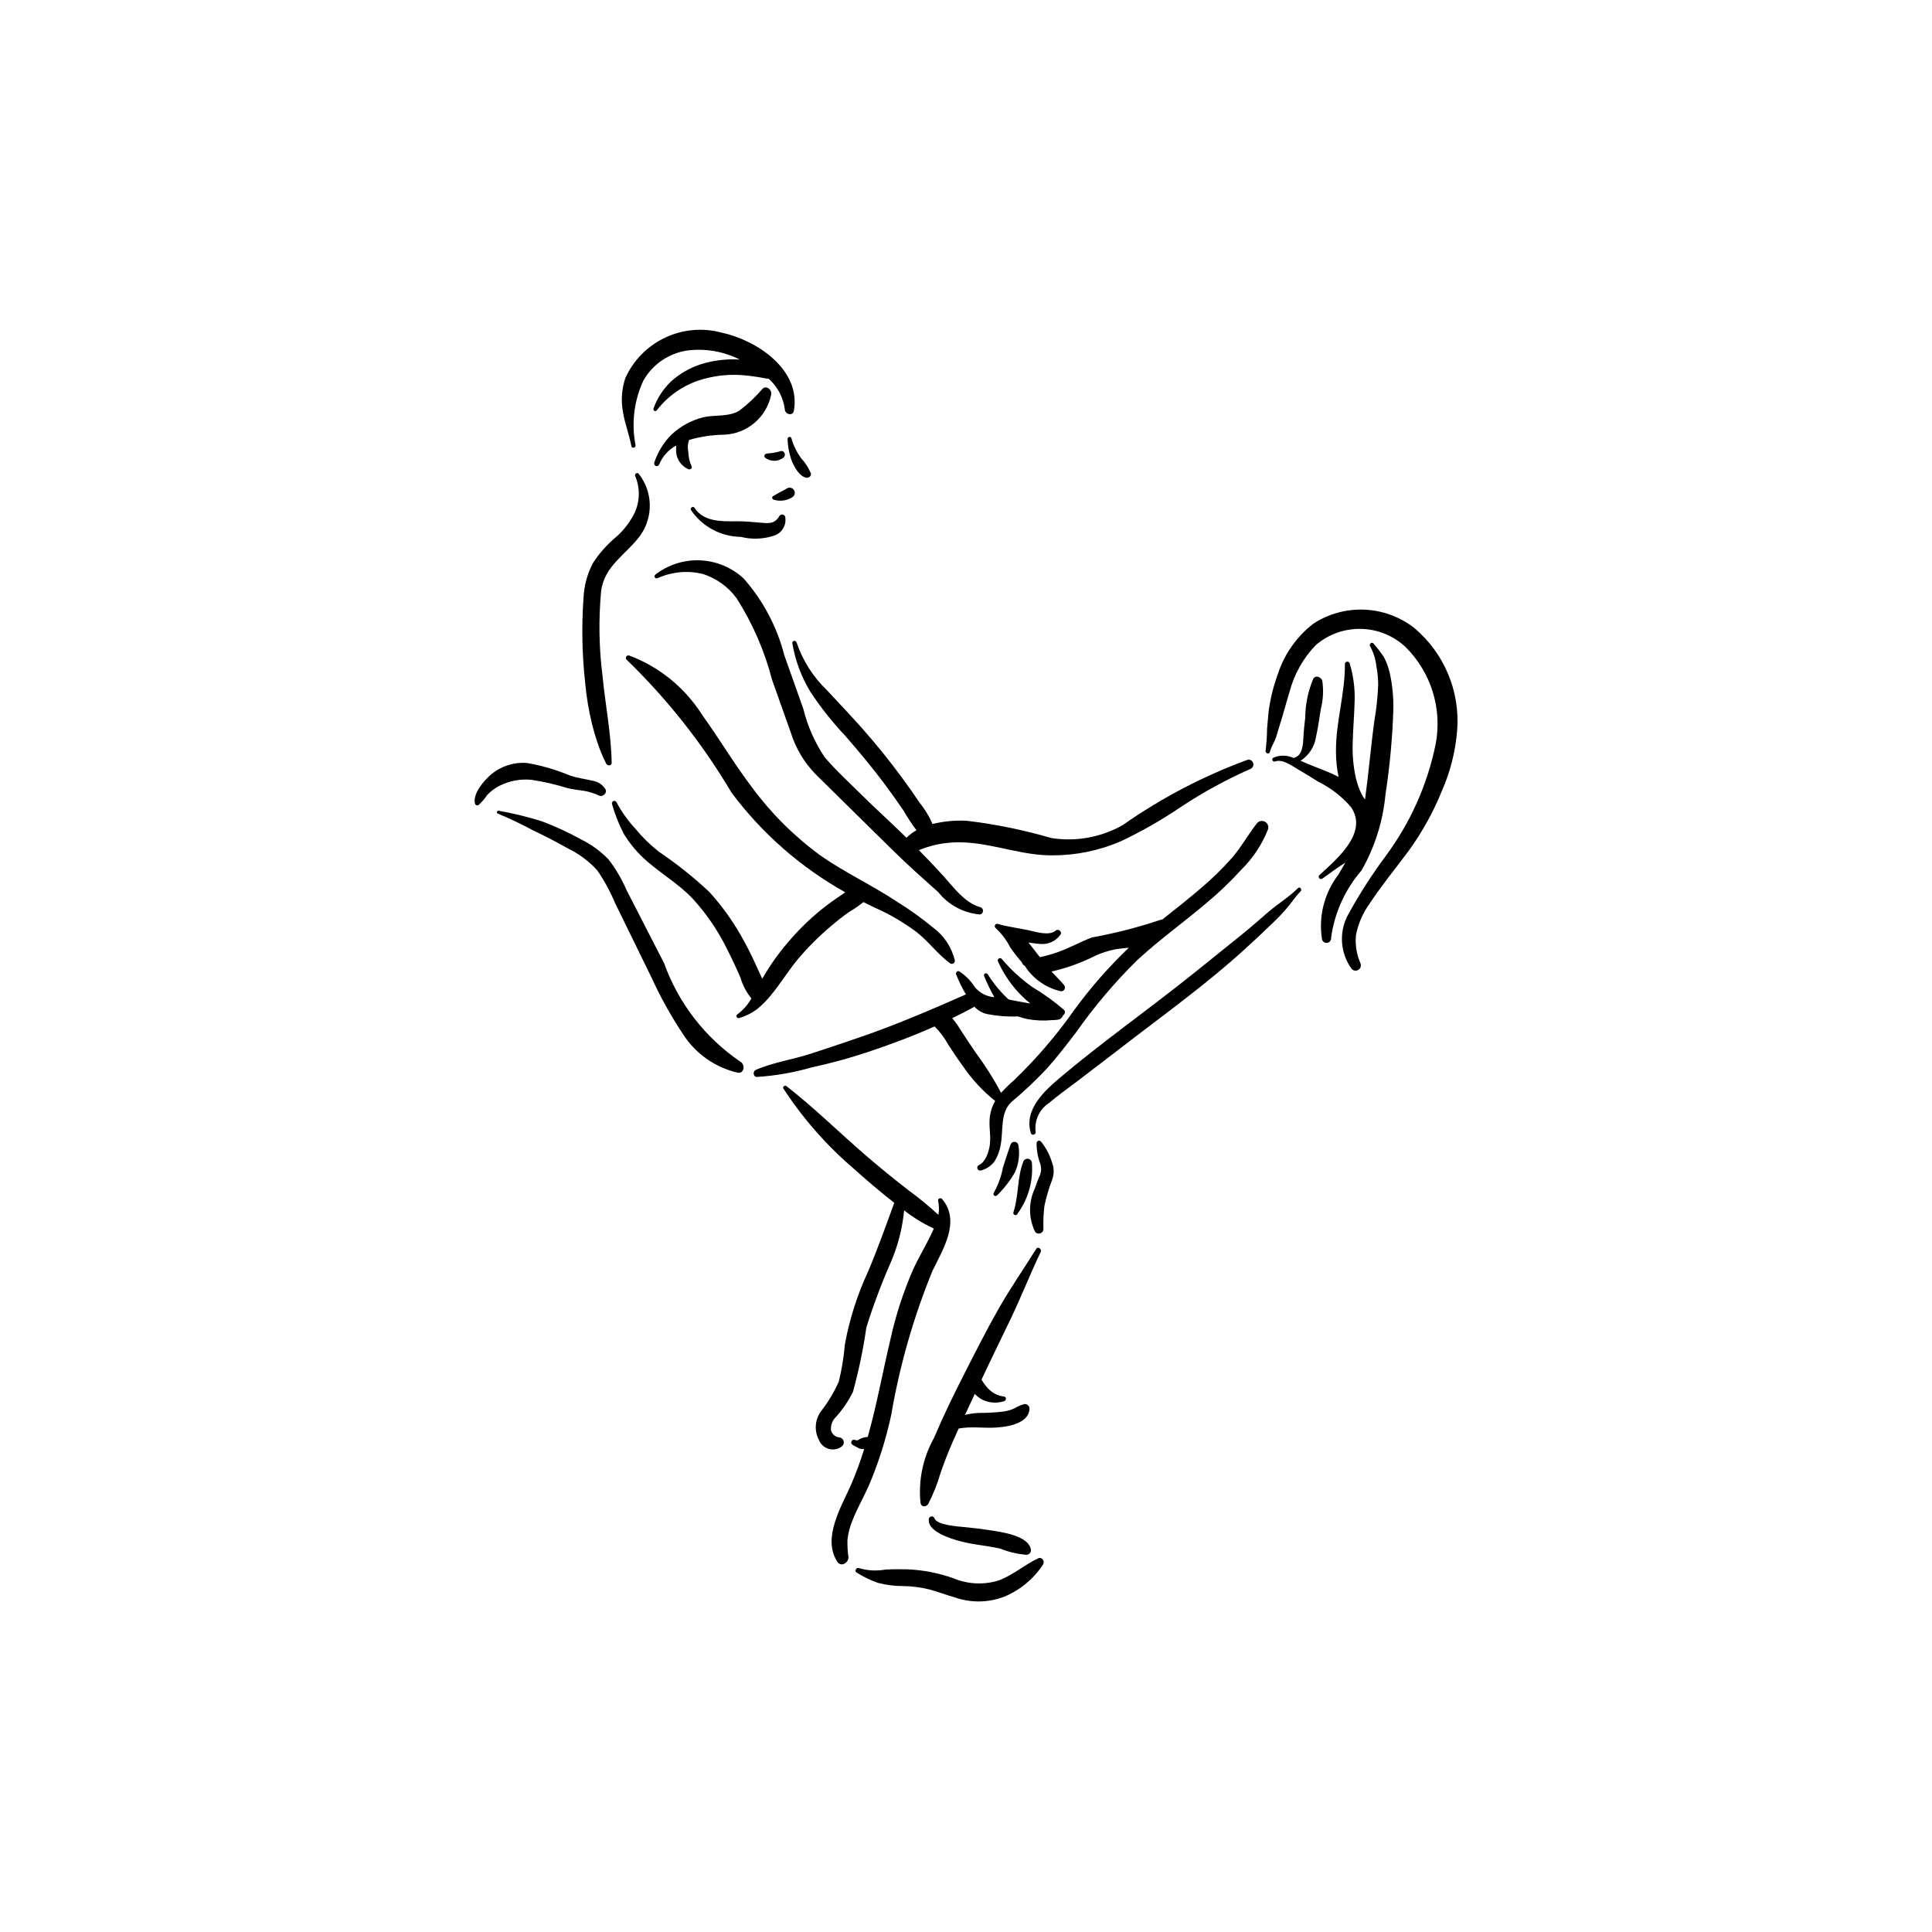 <?xml version="1.0" encoding="UTF-8"?>
<!-- Uploaded to: SVG Repo, www.svgrepo.com, Generator: SVG Repo Mixer Tools -->
<svg fill="#000000" width="800px" height="800px" version="1.1" viewBox="144 144 512 512" xmlns="http://www.w3.org/2000/svg">
 <g>
  <path d="m304.45 353.14c-0.766-1.223-2.039-2.047-3.469-2.246-1.934-0.465-3.84-0.695-5.746-1.297-3.723-1.566-7.609-2.711-11.586-3.398-3.394-0.273-6.766 0.785-9.395 2.949-1.883 1.586-4.996 5.074-4.394 7.769 0.039 0.219 0.191 0.402 0.398 0.484 0.211 0.078 0.445 0.043 0.621-0.094 0.852-0.797 1.613-1.688 2.262-2.656 0.949-1.004 2.074-1.832 3.316-2.445 2.606-1.301 5.527-1.836 8.426-1.539 3.219 0.484 6.394 1.215 9.5 2.191 1.414 0.328 2.859 0.516 4.297 0.707v-0.004c1.434 0.242 2.828 0.68 4.141 1.309 0.969 0.395 2.184-0.754 1.629-1.73z"/>
  <path d="m391.16 389.73c-2.894-2.394-5.945-4.586-9.133-6.566-6.68-4.477-14.02-7.82-20.594-12.453l-0.004 0.004c-6.941-5.062-13.062-11.156-18.156-18.074-4.711-6.191-8.672-12.91-13.215-19.219-4.559-7.191-11.336-12.703-19.305-15.699-0.316-0.109-0.66 0.027-0.816 0.324-0.156 0.293-0.074 0.656 0.191 0.855 10.77 10.43 20.094 22.25 27.73 35.152 8.082 10.82 18.348 19.816 30.137 26.414l-1.281 0.898c-1.73 1.145-3.41 2.367-5.031 3.668-3.231 2.617-6.203 5.535-8.883 8.715-2.566 2.988-4.844 6.215-6.797 9.637l-1.09-2.356c-1.133-2.543-2.324-5.062-3.668-7.496l-0.004-0.004c-2.539-4.766-5.664-9.199-9.301-13.191-4.168-3.898-8.641-7.461-13.371-10.656-2.254-1.77-4.309-3.777-6.129-5.988-1.984-2.137-3.688-4.516-5.062-7.086-0.148-0.316-0.523-0.453-0.84-0.312s-0.465 0.508-0.332 0.832c0.754 2.684 1.781 5.289 3.066 7.766 1.406 2.34 3.125 4.481 5.109 6.359 4.191 3.957 9.297 6.758 13.258 10.98 3.633 3.988 6.68 8.469 9.055 13.312 1.262 2.481 2.441 5 3.543 7.559v-0.004c0.582 2.012 1.566 3.883 2.894 5.5-0.945 1.664-2.223 3.113-3.758 4.25-0.543 0.367 0.02 1.148 0.578 0.938 1.645-0.504 3.199-1.273 4.598-2.281 1.414-1.145 2.695-2.441 3.828-3.863 2.539-3.066 4.59-6.5 7.156-9.555 2.613-3.082 5.477-5.941 8.562-8.551 1.578-1.348 3.203-2.637 4.891-3.844 1.348-0.766 2.625-1.645 3.82-2.629 0.961 0.488 1.922 0.961 2.894 1.418 3.938 1.727 7.664 3.894 11.117 6.457 3.242 2.531 5.676 5.938 8.973 8.359 0.262 0.176 0.609 0.184 0.879 0.016 0.27-0.172 0.418-0.48 0.375-0.797-0.852-3.539-2.941-6.656-5.887-8.789z"/>
  <path d="m474.71 345.32c-11.77 4.312-22.93 10.145-33.191 17.348-5.734 3.246-12.406 4.453-18.914 3.418-7.32-2.133-14.805-3.664-22.375-4.57-3.059-0.16-6.125 0.121-9.102 0.84-0.879-2.027-2.031-3.922-3.422-5.637-1.488-2.215-3.023-4.394-4.606-6.543-3.234-4.391-6.644-8.66-10.258-12.746-3.16-3.574-6.461-7.027-9.703-10.531-3.652-3.492-6.406-7.82-8.023-12.609-0.188-0.699-1.27-0.566-1.141 0.18 0.773 4.57 2.402 8.953 4.809 12.914 2.742 4.137 5.832 8.031 9.238 11.641 3.668 4.207 7.231 8.488 10.566 12.965 1.668 2.234 3.285 4.508 4.852 6.816v-0.004c1.035 1.812 2.18 3.555 3.43 5.223-0.969 0.539-1.855 1.211-2.637 2l-1.09-1.074c-3.562-3.461-7.254-6.789-10.785-10.289-3.309-3.281-6.863-6.492-9.859-10.066-2.59-3.875-4.484-8.172-5.594-12.695l-5.055-14.25c-1.934-7.547-5.633-14.527-10.793-20.363-3.152-2.914-7.234-4.613-11.523-4.793-4.285-0.184-8.496 1.168-11.883 3.805-0.203 0.18-0.25 0.48-0.109 0.715 0.145 0.23 0.434 0.328 0.688 0.223 3.762-1.715 7.992-2.117 12.008-1.141 3.59 1.141 6.723 3.394 8.953 6.426 4.258 6.672 7.434 13.977 9.418 21.637l4.926 13.883c1.285 4.152 3.527 7.941 6.543 11.07 6.856 6.801 13.777 13.543 20.648 20.336 3.859 3.816 7.914 7.398 11.957 11.016h-0.004c2.719 3.383 6.699 5.508 11.02 5.879 0.438-0.078 0.766-0.438 0.809-0.879 0.047-0.438-0.207-0.855-0.617-1.02-4.266-1.129-7.297-5.457-10.125-8.566-2.039-2.242-4.125-4.434-6.246-6.582h-0.004c1.375-0.555 2.785-1.016 4.223-1.371 2.981-0.668 6.047-0.867 9.09-0.59 7.465 0.605 14.52 3.402 22.059 3.34 6.211 0.012 12.355-1.242 18.062-3.691 5.57-2.633 10.926-5.691 16.023-9.152 5.856-3.879 12.031-7.25 18.457-10.078 0.574-0.27 0.863-0.914 0.684-1.523-0.18-0.605-0.773-0.992-1.402-0.906z"/>
  <path d="m340.15 425.32c-9.305-6.348-16.363-15.473-20.164-26.078-3.309-6.5-6.695-12.965-10-19.469-1.234-2.863-2.824-5.562-4.731-8.027-2.117-2.191-4.602-3.996-7.34-5.332-3.32-1.836-6.769-3.426-10.32-4.762-3.731-1.168-7.523-2.098-11.367-2.789-0.488-0.117-0.789 0.578-0.281 0.758 3.144 1.301 6.223 2.766 9.219 4.383 3.141 1.508 6.25 3.082 9.277 4.809 2.945 1.422 5.598 3.391 7.809 5.801 1.867 2.707 3.445 5.598 4.711 8.629 3.234 6.531 6.383 13.105 9.609 19.641h0.004c2.434 5.352 5.297 10.496 8.562 15.387 3.316 5.047 8.445 8.625 14.328 9.996 1.844 0.34 2.098-2.223 0.684-2.945z"/>
  <path d="m477.05 362.24c-2.289 2.941-4.062 6.195-6.512 9.043v-0.004c-2.488 2.828-5.18 5.465-8.051 7.894-3.391 2.934-6.926 5.691-10.43 8.484l-0.59 0.133c-5.918 1.988-11.977 3.539-18.121 4.644-2.992 1.16-5.805 2.731-8.828 3.824h0.004c-1.613 0.582-3.262 1.051-4.938 1.402l-1.453-1.859c-0.512-0.656-1.035-1.355-1.598-2.023 1.059 0.121 2.102 0.344 3.168 0.379 2.074 0.195 4.094-0.73 5.301-2.426 0.613-0.715-0.512-1.75-1.211-1.129-1.688 1.508-5.363 0.344-7.223-0.082-1.379-0.316-6.797-1.16-8.113-1.672h0.004c-0.297-0.102-0.617 0.027-0.766 0.305-0.145 0.273-0.066 0.613 0.18 0.801 1.562 1.453 2.859 3.172 3.828 5.074 0.941 1.383 1.973 2.711 3.082 3.969l0.258 0.562 0.562 0.438c2.176 3.406 5.609 5.816 9.555 6.703 0.395 0.027 0.766-0.176 0.953-0.523 0.184-0.348 0.148-0.77-0.09-1.082-1.027-1.285-2.262-2.394-3.371-3.625 4.059-0.922 7.988-2.344 11.699-4.234 1.578-0.699 3.227-1.238 4.914-1.602 1.285-0.246 2.59-0.34 3.891-0.484-5.273 5.035-10.09 10.527-14.398 16.41-4.766 6.797-10.184 13.109-16.18 18.848-1.16 0.996-2.25 2.062-3.273 3.195-1.977-3.715-4.227-7.277-6.738-10.656-1.391-2.031-2.766-4.07-4.086-6.144-0.629-1.047-1.34-2.039-2.121-2.973 1.902-0.926 3.785-1.895 5.652-2.91l0.223-0.137h-0.004c0.895 0.961 2.051 1.641 3.328 1.949 2.711 0.527 5.477 0.742 8.242 0.629 0.77 0.273 1.555 0.5 2.356 0.68 2.195 0.418 4.441 0.52 6.664 0.301 0.516 0.004 1.031-0.035 1.543-0.113 0.637-0.094 1.16-0.547 1.344-1.168 0.258-0.129 0.438-0.371 0.492-0.652 0.051-0.285-0.035-0.578-0.23-0.789-2.621-2.266-5.438-4.293-8.414-6.062-2.992-2.125-5.703-4.621-8.066-7.43-0.195-0.227-0.527-0.277-0.781-0.121-0.254 0.16-0.359 0.477-0.246 0.754 1.582 3.543 3.828 6.754 6.617 9.449 0.625 0.605 1.277 1.18 1.961 1.715l-0.77-0.102c-1.684-0.277-3.332-0.641-4.992-0.957h0.004c-2.117-1.961-3.961-4.195-5.492-6.641-0.336-0.582-1.258-0.211-0.977 0.434 0.773 1.93 1.68 3.805 2.715 5.609-2.07-0.141-3.988-1.152-5.269-2.785-1.047-1.637-2.438-3.031-4.074-4.078-0.52-0.25-0.98 0.383-0.797 0.848v-0.004c0.734 1.82 1.598 3.586 2.586 5.281-8.984 3.965-18.008 7.844-27.289 11.074-4.586 1.598-9.195 3.125-13.812 4.633-4.758 1.555-10 2.293-14.586 4.301-0.848 0.371-0.707 1.852 0.297 1.863h0.004c4.945-0.316 9.84-1.172 14.602-2.551 4.934-1.062 9.805-2.391 14.594-3.981 6.07-2.008 12.062-4.258 17.898-6.856 1.43 1.422 2.648 3.047 3.613 4.82 1.273 1.957 2.57 3.906 3.949 5.789v-0.004c2.356 3.461 5.215 6.547 8.492 9.156-0.902 1.547-1.41 3.293-1.488 5.082-0.121 2.191 0.375 4.406 0.062 6.582-0.25 1.762-1.102 4.519-2.867 5.305l0.004-0.004c-0.391 0.176-0.566 0.629-0.395 1.02 0.172 0.391 0.629 0.566 1.02 0.395 1.434-0.391 2.688-1.262 3.555-2.469 0.828-1.367 1.371-2.891 1.602-4.477 0.703-3.844-0.238-8.469 2.965-11.305 3.262-2.727 6.356-5.648 9.266-8.75 2.75-3.086 5.273-6.359 7.769-9.652l-0.004 0.004c4.84-6.863 10.285-13.277 16.273-19.164 5.777-5.301 12.141-9.895 18.129-14.945 3.328-2.762 6.461-5.754 9.371-8.949 3.055-3.023 5.449-6.644 7.031-10.637 0.27-0.793-0.078-1.664-0.82-2.055-0.738-0.391-1.652-0.184-2.156 0.484z"/>
  <path d="m512.31 322.4c-0.332-1.492-0.863-2.938-1.574-4.293-0.836-1.234-1.746-2.418-2.727-3.539-0.434-0.605-1.324 0.129-0.895 0.73 0.883 1.621 1.438 3.398 1.633 5.234 0.324 1.641 0.488 3.309 0.484 4.981-0.121 3.121-0.449 6.231-0.98 9.309-0.965 7.004-1.539 14.062-2.508 21.062l-0.344-0.5c-0.262-0.406-0.504-0.828-0.723-1.262-0.598-1.285-1.059-2.629-1.375-4.012-0.66-3.031-0.934-6.133-0.82-9.234 0.086-3.68 0.418-7.348 0.512-11.023 0.117-3.43-0.336-6.852-1.336-10.133-0.125-0.266-0.41-0.418-0.699-0.371-0.289 0.047-0.516 0.281-0.547 0.574 0.098 7.727-2.383 15.277-2.363 22.988-0.02 2.344 0.211 4.688 0.688 6.981-1.379-0.711-2.797-1.344-4.25-1.891-1.965-0.75-3.898-1.57-5.84-2.379v0.004c2.231-1.426 3.734-3.75 4.117-6.371 0.531-2.41 0.887-4.859 1.258-7.297l0.004-0.004c0.629-2.449 0.766-5 0.402-7.504-0.262-1-1.754-1.664-2.398-0.562-1.375 3.266-2.098 6.769-2.125 10.312-0.211 1.723-0.395 3.453-0.48 5.188-0.102 2.059-0.25 4.977-2.637 5.473l0.004 0.004c-1.676-0.789-3.613-0.812-5.309-0.066-0.656 0.273-0.211 1.234 0.441 0.996 1.984-0.727 4.508 1.203 6.102 2.121 1.77 1.02 3.5 2.102 5.223 3.195l0.004 0.004c3.352 1.637 6.336 3.941 8.777 6.766 4.672 6.816-3.816 13.832-8.34 18.004h-0.004c-0.25 0.215-0.285 0.594-0.074 0.852 0.211 0.258 0.586 0.297 0.848 0.094 2-1.445 3.988-2.914 6.078-4.223l-1.828 3.156c-3.75 4.867-5.328 11.062-4.367 17.133 0.129 0.641 0.742 1.066 1.391 0.965 0.648-0.102 1.098-0.695 1.023-1.348 0.898-6.598 3.695-12.793 8.055-17.828 3.531-6.18 5.695-13.047 6.352-20.133 1.145-7.41 1.836-14.883 2.078-22.375 0.086-3.285-0.223-6.566-0.93-9.777z"/>
  <path d="m487.98 379.36c-2.301 2.316-5.246 4.094-7.734 6.223-2.519 2.156-4.992 4.363-7.586 6.434-5.281 4.223-10.508 8.516-15.828 12.688-10.555 8.289-21.508 16.117-31.773 24.766-4.266 3.59-9.809 8.629-7.852 14.863 0.223 0.707 1.398 0.352 1.242-0.367-0.375-3.059 1.039-6.062 3.633-7.719 2.289-1.977 4.797-3.719 7.203-5.547 5.016-3.812 9.996-7.668 15.004-11.496 9.977-7.625 20.199-15.109 29.492-23.57 2.543-2.312 5.07-4.664 7.539-7.055 1.191-1.152 2.356-2.344 3.445-3.594 1.344-1.543 2.465-3.328 3.906-4.781 0.488-0.496-0.199-1.344-0.691-0.844z"/>
  <path d="m422.82 452.14c-0.605-2.055-1.613-3.965-2.961-5.625-0.172-0.195-0.441-0.273-0.691-0.199-0.246 0.074-0.43 0.289-0.461 0.547-0.02 1.898 0.312 3.781 0.973 5.559 0.375 1.16 0.262 2.422-0.309 3.5-0.395 1.016-0.801 2.027-1.141 3.062-1.711 3.652-1.672 7.883 0.102 11.5 0.32 0.379 0.832 0.527 1.305 0.383 0.473-0.141 0.816-0.551 0.879-1.039-0.07-2.066 0.016-4.133 0.254-6.184 0.484-2.332 1.152-4.617 2-6.84 0.598-1.492 0.617-3.16 0.051-4.664z"/>
  <path d="m413.89 447.48c-0.086-0.477-0.477-0.836-0.957-0.883-0.477-0.047-0.93 0.227-1.109 0.676-0.73 2.07-1.418 4.117-2.055 6.219-0.438 2.316-1.246 4.551-2.398 6.609-0.414 0.59 0.457 1.191 0.906 0.641h0.004c1.824-1.801 3.402-3.84 4.688-6.059 1.012-2.258 1.332-4.766 0.922-7.203z"/>
  <path d="m417.45 452.04c-0.098-0.516-0.523-0.902-1.043-0.957-0.52-0.051-1.012 0.246-1.207 0.73-1.676 4.258-1.195 9.109-2.625 13.422h-0.004c-0.109 0.301 0.043 0.633 0.34 0.742 0.301 0.113 0.633-0.039 0.742-0.34 2.871-3.922 4.223-8.754 3.797-13.598z"/>
  <path d="m393.66 461.75c-0.363-0.426-1.195-0.129-1.055 0.473v-0.004c0.281 1.223 0.305 2.488 0.07 3.719-2.488-2.301-5.106-4.453-7.844-6.449-3.801-2.938-7.527-5.973-11.176-9.105-7.113-6.117-13.855-12.812-21.262-18.566-0.395-0.305-1.074 0.191-0.797 0.652h0.004c5.203 7.977 11.527 15.164 18.773 21.344 3.438 3.102 6.973 6.078 10.613 8.938-2.215 6.129-4.394 12.207-6.941 18.227-2.848 6.133-4.91 12.605-6.137 19.258-0.281 3.344-0.824 6.66-1.625 9.918-1.262 2.832-2.867 5.5-4.777 7.945-1.57 2.215-1.754 5.129-0.473 7.523 0.457 1.164 1.438 2.039 2.644 2.363 1.207 0.328 2.496 0.062 3.477-0.711 0.402-0.348 0.562-0.898 0.406-1.406-0.152-0.512-0.59-0.879-1.117-0.945-1.039-0.094-1.914-0.812-2.207-1.816-0.164-1.348 0.324-2.691 1.316-3.617 1.785-1.988 3.289-4.207 4.481-6.598 1.543-5.621 2.734-11.336 3.559-17.109 1.801-5.75 3.914-11.395 6.328-16.914 1.973-4.477 3.215-9.238 3.684-14.105 2.438 1.898 5.078 3.516 7.875 4.82l-0.988 2.098c-1.426 2.918-3.106 5.691-4.465 8.645l0.004 0.004c-2.633 6-4.664 12.25-6.066 18.648-2.039 8.582-3.609 17.32-6 25.812h-0.016l-0.004 0.004c-0.934 0.059-1.84 0.359-2.625 0.875-0.266 0.062-0.543 0.031-0.789-0.09-0.336-0.113-0.703 0.035-0.867 0.348-0.164 0.312-0.078 0.695 0.203 0.91 0.355 0.246 0.734 0.457 1.133 0.629 0.449 0.316 0.973 0.512 1.52 0.566l0.504-0.039v-0.004c-0.977 3.195-2.133 6.332-3.457 9.398-2.566 5.894-7.789 14.23-3.641 20.531 0.984 1.492 3.035 0.156 2.914-1.305-0.219-1.535-0.305-3.09-0.25-4.641 0.215-1.816 0.691-3.598 1.418-5.277 1.234-3.078 2.883-5.965 4.242-8.988 2.57-6.051 4.559-12.332 5.934-18.758 2.238-13.078 5.902-25.871 10.926-38.148 2.769-5.723 7.547-13.152 2.551-19.051z"/>
  <path d="m419.1 556.98c-3.523 1.691-6.531 4.305-10.176 5.773-4.039 1.324-8.422 1.137-12.332-0.523-3.902-1.383-7.988-2.168-12.125-2.34-1.949-0.039-3.922-0.055-5.863 0.07-2.328 0.41-4.715 0.277-6.981-0.387-0.684-0.266-1.273 0.77-0.613 1.164h-0.004c1.777 1.125 3.68 2.043 5.664 2.742 2.18 0.574 4.43 0.855 6.684 0.84 2.367 0.039 4.719 0.348 7.016 0.922 2.305 0.645 4.543 1.492 6.844 2.148v0.004c4.219 1.43 8.801 1.336 12.957-0.27 4.199-1.742 7.773-4.715 10.254-8.527 0.539-0.859-0.309-2.102-1.324-1.617z"/>
  <path d="m419.79 475.82c0.371-0.773-0.703-1.613-1.176-0.855-3.34 5.352-6.918 10.465-10.043 15.988-3.188 5.637-6.133 11.457-9.082 17.246-2.812 5.523-5.555 11.152-7.981 16.891h0.004c-2.949 5.262-4.191 11.309-3.551 17.309 0.293 1.113 1.543 0.969 2.043 0.141 1.344-2.602 2.426-5.332 3.234-8.145 0.953-2.727 1.973-5.406 3.125-8.043l1.695-3.777v-0.004c0.852-0.152 1.711-0.246 2.574-0.277 2.144-0.094 4.297 0.125 6.441 0.062 3.117-0.086 9.453-0.797 9.758-4.945v0.004c0.031-0.375-0.109-0.742-0.379-0.996-0.273-0.258-0.645-0.375-1.016-0.324-0.934 0.27-1.828 0.664-2.656 1.168-0.938 0.41-1.926 0.688-2.938 0.82-2.152 0.25-4.32 0.367-6.488 0.359-1.227 0.051-2.441 0.227-3.633 0.531l2.613-5.559v-0.004c0.441 0.469 0.938 0.883 1.477 1.234 1.887 1.113 4.16 1.371 6.25 0.699 0.656-0.152 0.723-1.234-0.035-1.25-1.625-0.203-3.125-0.98-4.227-2.191-0.641-0.699-1.207-1.461-1.688-2.277 2.559-5.5 5.254-10.918 7.863-16.391 2.738-5.731 5.062-11.691 7.812-17.414z"/>
  <path d="m417.21 554.71c-0.531-3.684-7.461-4.668-10.957-5.199-2.262-0.344-4.535-0.617-6.82-0.832-1.699-0.156-7.254-0.535-7.789-2.332l-0.004 0.004c-0.117-0.305-0.414-0.504-0.742-0.496-0.324 0.008-0.613 0.219-0.715 0.531-0.777 3.879 7.469 5.984 10.836 6.629 2.672 0.512 5.402 0.77 8.051 1.379v0.004c2.227 0.895 4.578 1.449 6.977 1.641 0.332-0.016 0.641-0.168 0.863-0.418 0.219-0.25 0.328-0.578 0.301-0.91z"/>
  <path d="m518.86 310.47c-3.789-2.981-8.418-4.695-13.23-4.906-4.816-0.207-9.574 1.098-13.605 3.738-4.398 3.402-7.668 8.055-9.383 13.344-1.125 3.051-1.922 6.215-2.379 9.434-0.227 1.691-0.293 3.41-0.48 5.109h0.004c-0.02 1.902-0.148 3.801-0.383 5.688-0.172 0.734 0.922 1.172 1.121 0.418 0.383-1.453 1.227-2.621 1.684-4.047 0.371-1.156 0.691-2.332 1.059-3.488 0.887-2.793 1.613-5.625 2.477-8.422 1.223-4.664 3.625-8.934 6.973-12.402 3.324-2.84 7.574-4.363 11.949-4.273 4.371 0.086 8.559 1.781 11.766 4.754 6.793 6.699 9.809 16.336 8.047 25.707-2.188 10.797-6.734 20.977-13.316 29.809-3.559 4.805-6.797 9.844-9.691 15.078-2.703 4.617-2.426 10.402 0.711 14.738 0.449 0.52 1.211 0.637 1.797 0.277 0.582-0.359 0.824-1.09 0.562-1.727-1.039-2.356-1.449-4.938-1.195-7.5 0.59-3.019 1.832-5.871 3.637-8.363 3.18-4.848 6.894-9.312 10.336-13.969 3.523-4.856 6.449-10.117 8.711-15.672 2.305-5.18 3.707-10.711 4.144-16.363 0.762-10.277-3.445-20.301-11.312-26.961z"/>
  <path d="m313.27 269.57c-0.352-0.523-1.211 0.02-0.938 0.578v-0.004c1.309 3.098 1.273 6.594-0.102 9.66-1.281 2.644-3.113 4.984-5.379 6.859-2.195 1.891-4.113 4.086-5.695 6.519-1.527 2.891-2.391 6.09-2.523 9.359-0.527 7.438-0.383 14.906 0.434 22.316 0.34 3.781 0.965 7.535 1.871 11.223 0.418 1.617 0.887 3.242 1.434 4.824 0.621 1.891 1.391 3.734 2.297 5.508 0.316 0.582 1.445 0.594 1.43-0.23-0.121-7.617-1.656-15.246-2.398-22.828l0.004 0.004c-0.977-7.539-1.105-15.16-0.395-22.727 0.879-6.769 6.633-9.652 10.363-14.707v-0.004c3.516-4.934 3.352-11.598-0.402-16.352z"/>
  <path d="m335.21 232.14c-4.984-1.34-10.281-0.863-14.945 1.34-4.668 2.203-8.398 5.988-10.535 10.688-0.93 2.762-1.176 5.707-0.711 8.586 0.469 3.234 1.699 6.277 2.312 9.488 0.137 0.719 1.223 0.414 1.094-0.297l-0.004-0.004c-1.129-5.781-0.395-11.77 2.094-17.109 2.461-4.328 6.793-7.266 11.727-7.957 4.731-0.586 9.527 0.25 13.781 2.406-3.477-0.211-6.961 0.211-10.285 1.246-2.93 0.945-5.629 2.504-7.918 4.566-2.082 2-3.672 4.457-4.644 7.176-0.082 0.234 0.023 0.488 0.242 0.605 0.215 0.113 0.484 0.055 0.637-0.141 3.266-4.234 7.887-7.227 13.086-8.477 3.016-0.77 6.133-1.059 9.238-0.859 1.57 0.094 3.102 0.312 4.656 0.543 0.852 0.129 1.789 0.359 2.703 0.453h0.004c2.363 2.121 3.875 5.031 4.254 8.188 0.117 1.277 2.129 1.73 2.387 0.281 1.949-10.914-9.887-18.746-19.172-20.723z"/>
  <path d="m358.89 269.44c-0.605-1.441-1.453-2.769-2.508-3.922-1.203-1.594-2.094-3.398-2.629-5.32-0.059-0.273-0.32-0.453-0.594-0.41-0.277 0.043-0.469 0.297-0.441 0.574 0.062 2.051 0.461 4.074 1.188 5.996 0.727 1.574 1.848 3.703 3.613 4.211 0.672 0.188 1.574-0.32 1.371-1.129z"/>
  <path d="m352.06 280.86c-0.125-0.281-0.391-0.473-0.699-0.504-0.305-0.031-0.602 0.105-0.781 0.355-1.324 2.234-2.863 1.992-5.238 1.789-2.117-0.18-4.242-0.395-6.367-0.359-3.871 0.059-8.598 0.105-10.941-3.586-0.336-0.527-1.227 0.027-0.938 0.578v-0.004c2.961 4.41 7.902 7.082 13.215 7.148 2.996 0.754 6.148 0.609 9.066-0.41 2-0.785 3.141-2.906 2.684-5.008z"/>
  <path d="m346.05 247.06c-1.801 2.098-3.812 4-6.004 5.688-2.856 1.863-6.57 1.066-9.77 1.867h-0.004c-3.152 0.801-6.051 2.402-8.406 4.648-2.047 2.07-3.582 4.586-4.481 7.352-0.113 0.355 0.07 0.738 0.418 0.867 0.348 0.129 0.738-0.039 0.883-0.379 0.875-2.148 2.461-3.926 4.492-5.035-0.004 0.258 0 0.516 0.016 0.766-0.223 2.363 1.105 4.602 3.289 5.535 0.461 0.168 1.059-0.352 0.781-0.832-0.523-1.176-0.812-2.445-0.852-3.731-0.227-1.074-0.156-2.188 0.203-3.223 3.031-0.875 6.164-1.34 9.32-1.387 6.047-0.25 11.16-4.57 12.406-10.492 0.402-1.262-1.199-2.746-2.293-1.645z"/>
  <path d="m350.93 263.55c-1.191 0.348-2.418 0.559-3.66 0.637-0.594-0.004-1.012 0.781-0.434 1.16 1.453 1.074 3.449 1.023 4.848-0.117 0.672-0.59 0.215-1.891-0.754-1.68z"/>
  <path d="m354.52 274.05c-0.312-0.691-1.121-1.004-1.816-0.703-1.27 0.773-2.629 1.383-3.883 2.172-0.348 0.219-0.176 0.746 0.145 0.875v0.004c1.621 0.531 3.391 0.336 4.856-0.539 0.676-0.32 0.984-1.117 0.699-1.809z"/>
 </g>
</svg>